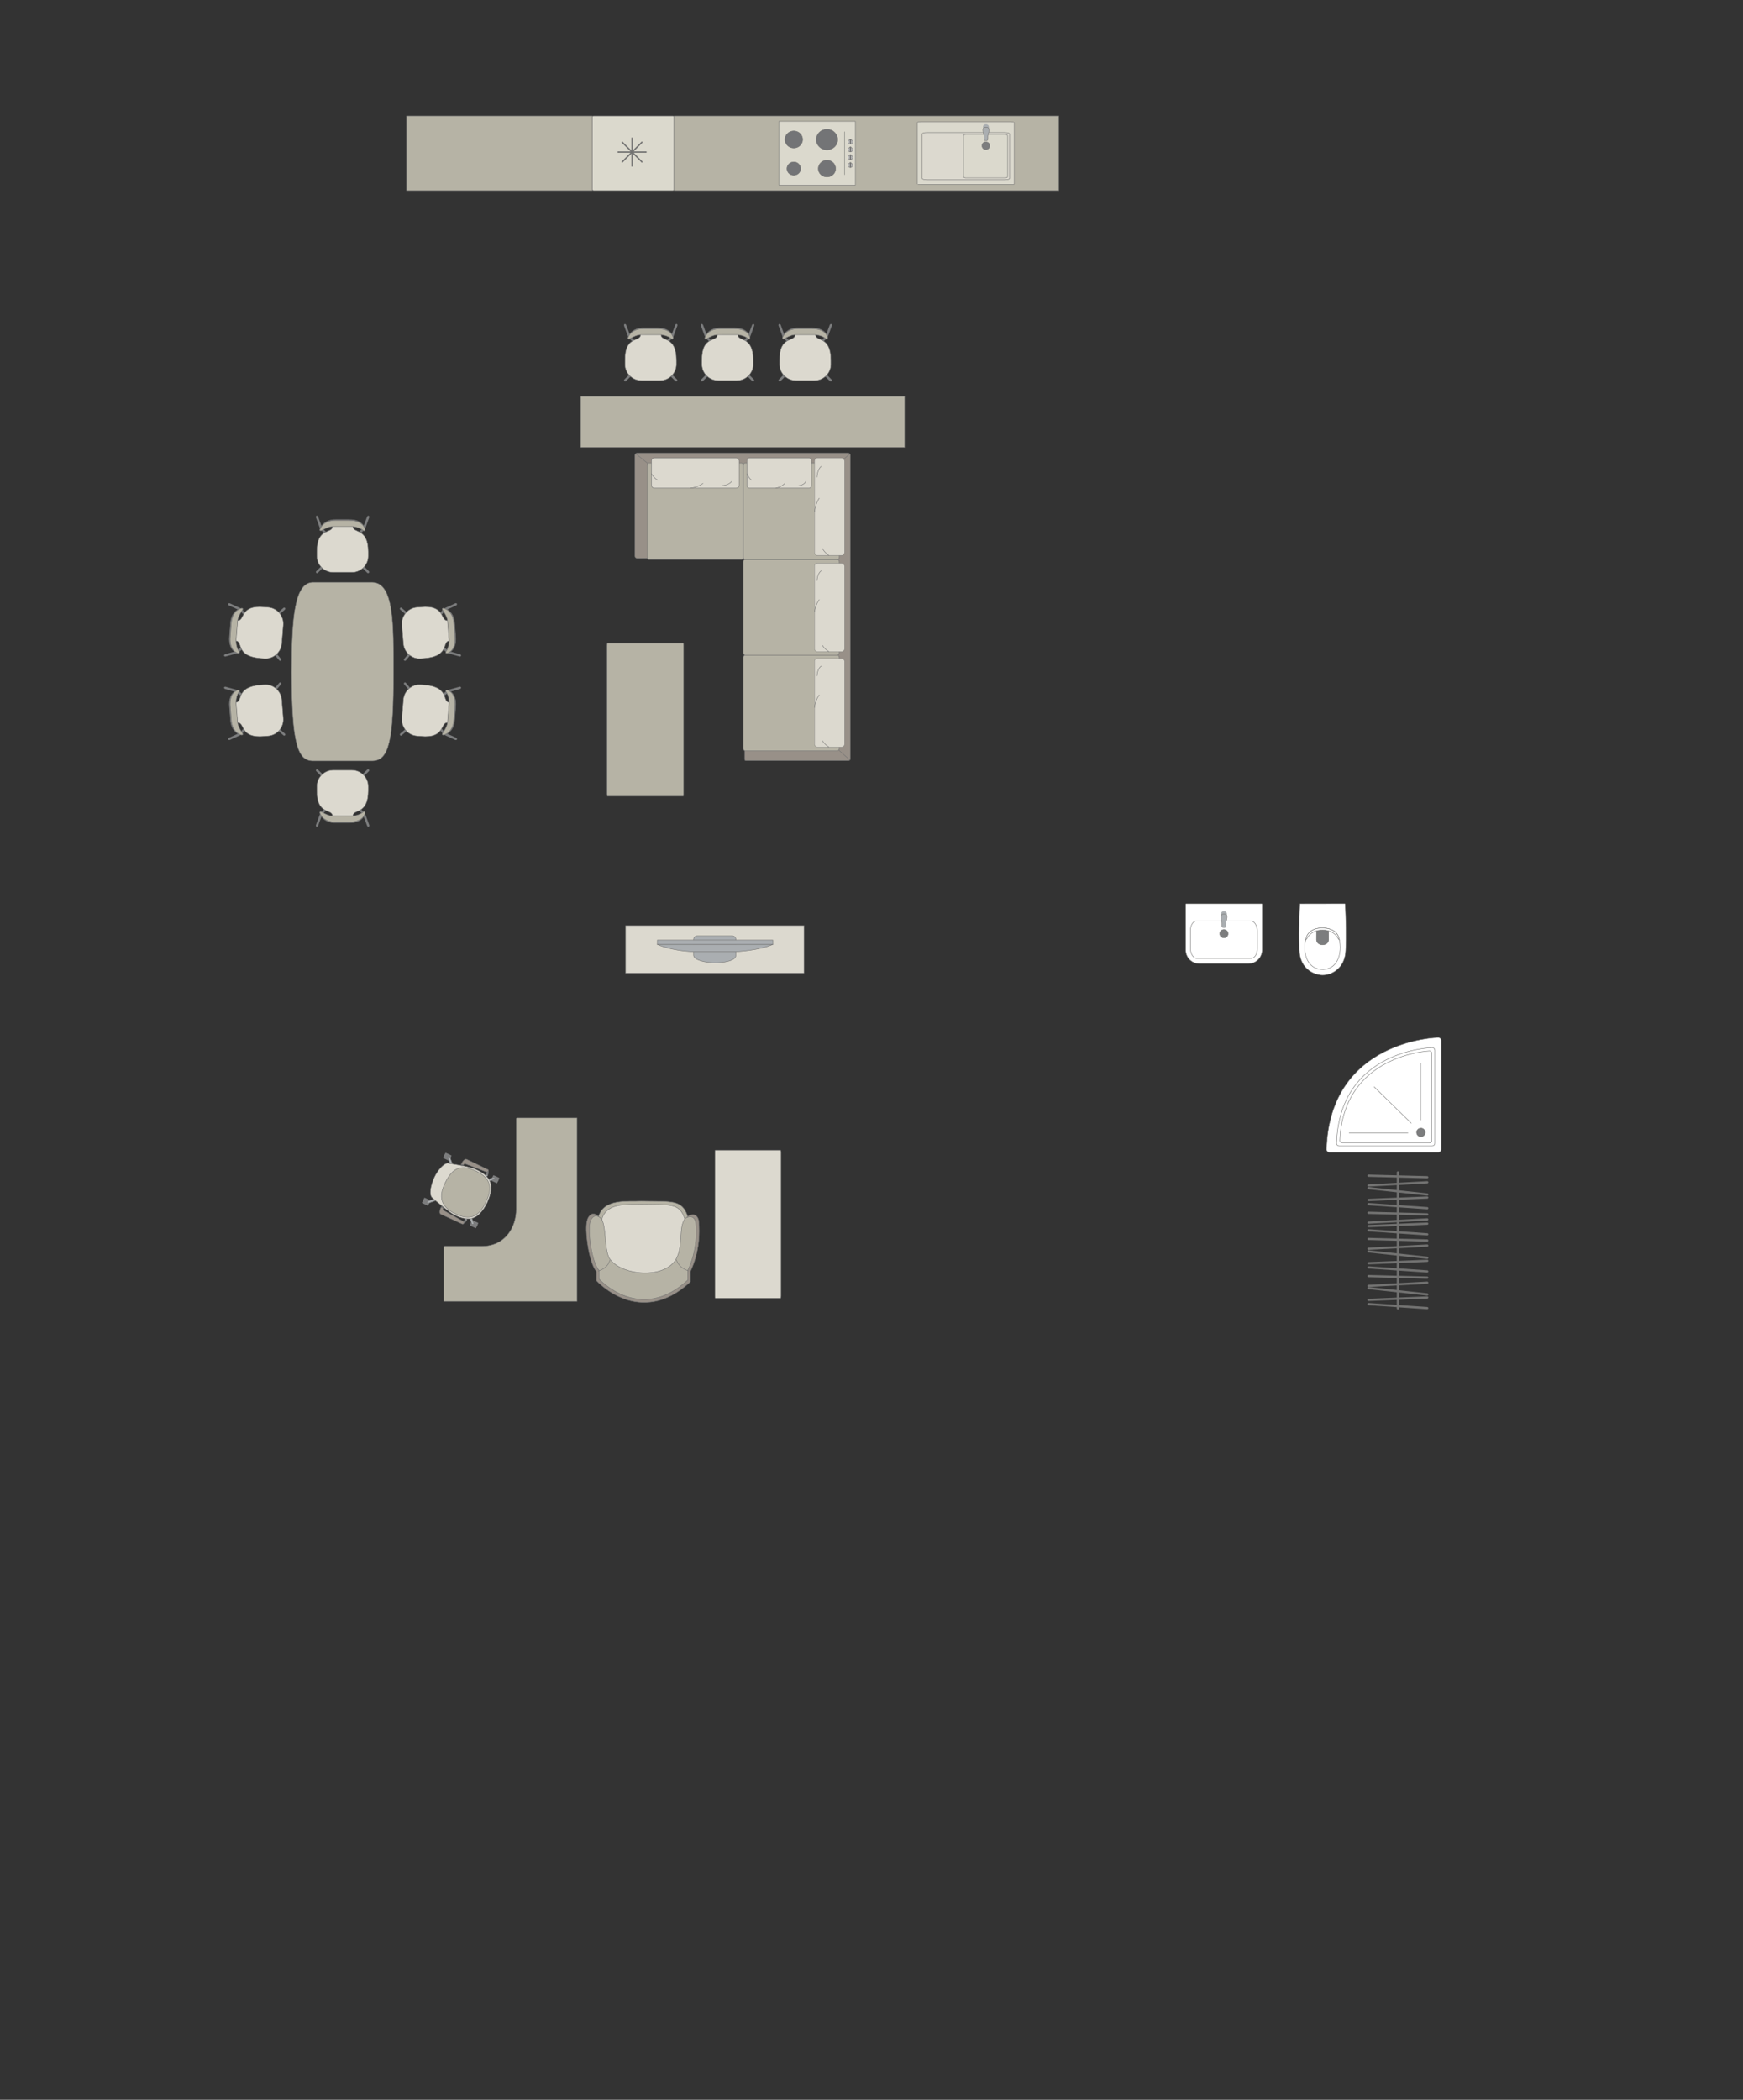 <?xml version="1.0" encoding="UTF-8"?>
<!DOCTYPE svg PUBLIC "-//W3C//DTD SVG 1.1//EN" "http://www.w3.org/Graphics/SVG/1.1/DTD/svg11.dtd">
<!-- Creator: CorelDRAW -->
<svg xmlns="http://www.w3.org/2000/svg" xml:space="preserve" width="136.702mm" height="164.627mm" version="1.1" style="shape-rendering:geometricPrecision; text-rendering:geometricPrecision; image-rendering:optimizeQuality; fill-rule:evenodd; clip-rule:evenodd"
viewBox="0 0 13530.15 16294.06"
 xmlns:xlink="http://www.w3.org/1999/xlink"
 xmlns:xodm="http://www.corel.com/coreldraw/odm/2003">
 <rect x="0" y="0" width="13530.15" height="16294.06" fill="#333333" stroke="none"/>
 <defs>
  <style type="text/css">
   <![CDATA[
    .str4 {stroke:#727271;stroke-width:10.47;stroke-miterlimit:22.926}
    .str1 {stroke:#727271;stroke-width:3.48;stroke-miterlimit:22.926}
    .str0 {stroke:#727271;stroke-width:3.48;stroke-linejoin:round;stroke-miterlimit:22.926}
    .str2 {stroke:#727271;stroke-width:3.48;stroke-linecap:round;stroke-miterlimit:22.926}
    .str3 {stroke:#727271;stroke-width:3.48;stroke-linecap:round;stroke-linejoin:round;stroke-miterlimit:22.926}
    .str5 {stroke:#727271;stroke-width:17.45;stroke-linecap:round;stroke-linejoin:round;stroke-miterlimit:22.926}
    .fil5 {fill:none}
    .fil2 {fill:#DCD9CF}
    .fil9 {fill:#C8C8C8}
    .fil3 {fill:#B6B3A5}
    .fil1 {fill:#AAAEB1}
    .fil4 {fill:#989088}
    .fil0 {fill:#7C7D7E}
    .fil8 {fill:#737476}
    .fil7 {fill:#DBD9CD}
    .fil6 {fill:white}
   ]]>
  </style>
 </defs>
 <g id="мебель">
  <g id="_1642867163856">
   <rect class="fil0 str0" transform="matrix(-0.026 0.055 0.055 0.026 3830.09 9119.03)" width="750.7" height="859.82" rx="37.14" ry="37.14"/>
   <rect class="fil0 str0" transform="matrix(-0.026 0.055 0.055 0.026 3666.29 9467.89)" width="750.7" height="859.82" rx="37.14" ry="37.14"/>
   <rect class="fil0 str0" transform="matrix(-0.026 0.055 0.055 0.026 3458.34 8944.48)" width="750.7" height="859.82" rx="37.14" ry="37.14"/>
   <rect class="fil0 str0" transform="matrix(-0.026 0.055 0.055 0.026 3294.54 9293.35)" width="750.7" height="859.82" rx="37.14" ry="37.14"/>
   <rect class="fil0 str0" transform="matrix(-0.022 0.046 0.047 0.022 3824.04 9131.9)" width="336.07" height="1003.85"/>
   <rect class="fil0 str0" transform="matrix(-0.022 0.046 0.047 0.022 3660.24 9480.76)" width="336.07" height="1003.85"/>
   <rect class="fil0 str0" transform="matrix(-0.022 0.046 0.047 0.022 3288.5 9306.22)" width="336.07" height="1003.85"/>
   <rect class="fil0 str0" transform="matrix(-0.022 0.046 0.047 0.022 3452.3 8957.35)" width="336.07" height="1003.85"/>
   <path class="fil1 str1" d="M3482.38 8974.16l0 0c-4.15,1.49 -6.05,6.74 -4.31,11.68l21.83 61.88c1.75,4.95 7.08,7.58 11.22,6.09l0 0c4.15,-1.5 6.54,-6.93 4.73,-11.84l-22.71 -61.57c-1.81,-4.92 -6.62,-7.74 -10.77,-6.24z"/>
   <path class="fil1 str1" d="M3314.14 9332.46l0 0c-1.49,-4.15 1.33,-8.96 6.25,-10.78l61.56 -22.72c4.92,-1.81 10.34,0.6 11.84,4.75l0 0c1.5,4.15 -1.14,9.46 -6.08,11.2l-61.88 21.85c-4.95,1.74 -10.18,-0.16 -11.69,-4.31z"/>
   <path class="fil1 str1" d="M3671.85 9500.41l0 0c4.15,-1.49 6.05,-6.74 4.31,-11.68l-21.84 -61.89c-1.74,-4.94 -7.07,-7.57 -11.21,-6.08l0 0c-4.15,1.49 -6.55,6.92 -4.73,11.84l22.71 61.56c1.81,4.92 6.62,7.74 10.77,6.25z"/>
   <path class="fil1 str1" d="M3840.22 9141.8l0 0c1.49,4.15 -1.33,8.96 -6.25,10.78l-61.56 22.72c-4.92,1.81 -10.34,-0.6 -11.84,-4.75l0 0c-1.5,-4.15 1.14,-9.46 6.08,-11.2l61.88 -21.84c4.95,-1.75 10.18,0.15 11.69,4.3z"/>
   <path class="fil2 str1" d="M3370.19 9138.12l0 0c-44.41,102.05 -29.03,146.33 -14.95,156.98 44.62,37.62 127.21,109.04 167.29,130.58 120.64,58.99 190.84,41.81 260.12,-93.9l0 0c41.48,-100.8 62.34,-192.89 -93.9,-260.12 -35.16,-15.83 -139.28,-34.8 -210.88,-45.22 -28.07,-3.89 -81.06,51.84 -107.69,111.68z"/>
   <path class="fil3 str1" d="M3454.53 9181.11l0 0c-34.22,72.89 -62.61,170.85 81.17,238.36l0 0c104.02,48.83 177.13,33.99 236.43,-92.31l0 0c51.76,-110.25 39.98,-184.91 -79.85,-241.16l0 0c-100.67,-47.27 -175.19,-38.12 -237.75,95.12z"/>
   <path class="fil4 str1" d="M3597.48 9040.16l-16.28 -7.65c0,0 20.35,-45.98 41.18,-36.2 20.84,9.78 165.15,79.59 165.15,79.59 8.83,4.38 0.99,23.5 -9.22,19.64l-167.38 -64.71c-2.72,-1.1 -9.89,0.19 -13.45,9.33z"/>
   <path class="fil0 str0" d="M3778.3 9095.54c0,0 -0.74,12.37 -9.08,25.2l10.02 10.1c0,0 15.92,-22.28 10.71,-41.81l-11.65 6.51z"/>
   <path class="fil1 str1" d="M3773.52 9112.87c0,0 7.36,6.83 13.05,4.32 -2.02,4.96 -4.58,9.49 -7.31,13.62l-10.04 -10.07 4.3 -7.87z"/>
   <polygon class="fil0 str0" points="3591.12,9045.84 3594.45,9038.74 3583.17,9033.44 3578.47,9043.46 "/>
   <path class="fil4 str1" d="M3440.28 9375.08l-16.29 -7.64c0,0 -22.39,45.03 -1.55,54.81 20.84,9.79 166.72,76.23 166.72,76.23 9.02,3.99 18.72,-14.24 9.22,-19.64l-156.71 -87.45c-2.57,-1.4 -6.16,-7.73 -1.4,-16.31z"/>
   <path class="fil0 str0" d="M3598.39 9478.84c0,0 8.87,-8.03 13.41,-22.65l14.17 1.41c0,0 -6.81,25.89 -25.15,34.36l-2.43 -13.12z"/>
   <path class="fil1 str1" d="M3608.66 9464.09c0,0 9.96,1.31 11.67,7.28 2.52,-4.72 4.21,-9.01 5.63,-13.74l-14.16 -1.45 -3.14 7.9z"/>
   <polygon class="fil0 str0" points="3440.58,9366.55 3437.24,9373.66 3425.97,9368.37 3430.67,9358.35 "/>
  </g>
  <path class="fil3 str0" d="M3445.39 10098.96l1034.4 0 0 -1423.93 -463.08 0c-5.23,-0.1 -9.89,2.4 -9.94,8.29l0 700.39c0,136.94 -83.73,284.97 -262.69,286.44l-290.77 0c-3.67,0.08 -7.81,2.09 -7.93,6.19l0 422.63z"/>
  <g id="_1642867153440">
   <path class="fil3 str1" d="M5338.14 9438.69c-42.36,-132.29 -122.93,-114.72 -362.04,-118.94 -97.53,5.4 -287.74,-22.55 -329.88,119.63 -42.14,142.18 62.07,412.18 62.07,412.18l294.51 91.19 212.28 -17.19 124.83 -174.16 55.32 -250.41 -57.09 -62.31z"/>
   <path class="fil2 str1" d="M5314.64 9456.11c-39.28,-123.09 -113.97,-106.75 -335.67,-110.66 -90.41,5.03 -266.77,-20.97 -305.83,111.31 -39.07,132.29 57.55,383.51 57.55,383.51l273.04 84.85 196.81 -15.99 115.73 -162.05 51.28 -232.98 -52.92 -57.98z"/>
   <path class="fil4 str1" d="M5358.9 9947.17l0 -80.62c0,0 89.97,-166.14 64.55,-397.81 -19.32,-73.81 -85.32,-30.06 -85.32,-30.06 -60.03,73.58 -10.42,237.45 -83.15,349.23 -108.85,151.2 -424.72,118.35 -525.65,-1.76 -63.97,-60.41 -31.58,-306.8 -87.45,-350.76 0,0 -44.28,-43.35 -76.57,13.84 -32.29,57.2 -0.13,232.19 -0.13,232.19 0,0 22.12,138.33 65.48,186.29l0 70.77c0,0 335.93,373.29 728.23,8.7z"/>
   <path class="fil3 str1" d="M5339.06 9932.89l0 -75.93c0,0 85.13,-156.46 61.08,-374.64 -18.28,-69.51 -80.73,-28.31 -80.73,-28.31 -56.79,69.29 -9.86,223.63 -78.68,328.89 -103,142.4 -401.91,111.46 -497.41,-1.66 -60.53,-56.89 -29.88,-288.94 -82.75,-330.32 0,0 -41.91,-40.84 -72.46,13.03 -30.54,53.87 -0.12,218.67 -0.12,218.67 0,0 20.93,130.27 61.96,175.44l0 66.65c0,0 317.89,351.55 689.12,8.2z"/>
   <path class="fil5 str1" d="M4644.6 9862.72c82.09,-25.66 88.73,-84.32 88.73,-84.32"/>
   <path class="fil5 str1" d="M5344.63 9861.5c-82.09,-25.66 -93.25,-85.71 -93.25,-85.71"/>
  </g>
  <rect class="fil2 str1" x="5550.21" y="8925.11" width="511.83" height="1148.51" rx="2.17" ry="19.49"/>
  <g id="_1642867155792">
   <path class="fil6 str2" d="M11164.85 8941.94l-845.36 0c-12.5,0 -22.7,-10.21 -22.7,-22.71 0,0 0,0 0,0 26.2,-854.1 868.07,-868.07 868.07,-868.07l0 0c12.5,0 22.71,10.22 22.71,22.7l0 845.36c0,12.5 -10.21,22.71 -22.71,22.71z"/>
   <path class="fil6 str1" d="M11118.4 8892.22l-723.64 0c-10.7,0 -19.44,-8.75 -19.44,-19.44 0,0 0,0 0,0 22.43,-731.13 743.08,-743.09 743.08,-743.09l0 0c10.7,0 19.44,8.75 19.44,19.44l0 723.65c0,10.69 -8.74,19.44 -19.44,19.44z"/>
   <path class="fil6 str1" d="M11096.57 8868.99l-677.61 0c-9.93,0 -18.03,-8.12 -18.03,-18.04 0,0 0,0 0,0 26.05,-669.42 695.64,-695.85 695.64,-695.85l0 0c9.95,0 18.05,8.15 18.05,18.06l0 677.78c0,9.9 -8.11,18.04 -18.05,18.04z"/>
   <circle class="fil0 str1" cx="11029.86" cy="8787.65" r="33.34"/>
   <line class="fil5 str2" x1="10954.69" y1="8715.64" x2="10666.49" y2= "8433.56" />
   <line class="fil5 str2" x1="10929.36" y1="8792.49" x2="10472.61" y2= "8792.49" />
   <line class="fil5 str2" x1="11028.92" y1="8692.05" x2="11028.92" y2= "8249.28" />
  </g>
  <g id="_1642867159104">
   <path class="fil6 str1" d="M10092.55 7013.2l345.28 -0.6c2.98,0 4.76,2.16 4.86,4.73 4.5,124.63 10.21,245.82 3.23,359.55 -4.73,132.59 -101.82,186.25 -167.31,189.47 -66.41,6.1 -187.33,-40.38 -191.81,-189.47 -8.26,-118.76 -1.14,-239.7 3.22,-359.55 0.15,-1.6 0.25,-4.1 2.54,-4.13z"/>
   <path class="fil6 str1" d="M10148.96 7255.37c39.58,-73.26 192.6,-73.26 234.78,0 37.22,73.51 33.2,260.66 -112.69,268.21 -157.4,0 -161.75,-196.38 -122.09,-268.21z"/>
   <path class="fil0 str1" d="M10266.34 7217.07l38.51 0c5.4,0.02 8.45,4.46 8.47,8.71 0.12,22.73 0.24,45.47 0.36,68.2 -7.38,52.15 -89.94,49.2 -94.72,-0.43 0.13,-22.59 0.27,-45.18 0.4,-67.77 -0.15,-4.12 2.02,-8.58 5.85,-8.7l41.13 -0.02z"/>
   <path class="fil6 str1" d="M10146.52 7282.34l-12.12 12.89c10.22,-50.7 42.01,-92.24 131.74,-94.79 82.11,4.54 119.15,34.6 130.99,93.65l-12.05 -13.35c-19.89,-42.27 -70,-64.41 -118.73,-63.66 -46.1,-0.82 -98.37,19.25 -119.83,65.26z"/>
  </g>
  <g id="_1642867159200">
   <path class="fil6 str1" d="M9691.62 7478.08l-382.19 0c-58.05,0 -105.53,-47.48 -105.53,-105.53l0 -356.27c0,-1.87 1.51,-3.38 3.38,-3.38l587.08 0c1.87,0 3.38,1.51 3.38,3.38l0 355.67c0,58.38 -47.76,106.13 -106.13,106.13z"/>
   <rect class="fil6 str1" x="9240.76" y="7147.01" width="518.85" height="289.66" rx="46.26" ry="74.2"/>
   <ellipse class="fil0 str1" cx="9500.83" cy="7245.49" rx="32.24" ry="32.09"/>
   <g>
    <circle class="fil1 str1" transform="matrix(1.80599E-15 0.08 0.08 -2.48551E-15 9500.87 7093.68)" r="285.88"/>
    <path class="fil1 str1" d="M9485.94 7162.7l0 25.58c0,5.13 5.5,9.31 12.23,9.31l5.31 0c6.73,0 12.23,-4.19 12.23,-9.31l0 -25.68c0,-16.45 27.65,-68.76 -12.23,-68.76l-5.31 0c-37.68,0 -12.23,52.31 -12.23,68.87z"/>
   </g>
  </g>
  <g id="_1642865475088">
   <rect class="fil2 str1" x="4855.41" y="7182.05" width="1385.66" height="369.18"/>
   <g>
    <path class="fil1 str1" d="M5547.77 7470.82l0 0c66.96,0 164.51,-14.3 164.51,-56.94l0 -123.41c0,-15.4 -12.61,-28.01 -28.01,-28.01l-272.07 0c-15.4,0 -28.01,12.6 -28.01,28.01l0 121.88c0,38.75 98.07,58.47 163.59,58.47z"/>
    <rect class="fil1 str1" x="5103.03" y="7295.07" width="895.62" height="33.85"/>
    <path class="fil1 str1" d="M5386.34 7385.25l326.86 0c0,0 178.81,-8.94 285.46,-56.33l-895.62 0c0,0 103.26,49.56 283.31,56.33z"/>
   </g>
  </g>
  <g id="_1642865477056">
   <path class="fil4 str1" d="M4945.52 3516.01l1638.41 0c9.45,0 17.17,7.82 17.17,17.17l0 2352.6c0,10.35 -6.78,17.17 -17.17,17.17l-794.47 0c-5.99,-0.3 -9.13,-5.91 -9.18,-10.7l0.13 -1562.05 -834.89 1.98c-9.38,0.01 -17.17,-7.72 -17.17,-17.17l0 -781.83c0,-9.45 7.72,-17.17 17.17,-17.17z"/>
   <rect class="fil3 str1" x="5023.78" y="3593.79" width="745.73" height="747.66" rx="10.28" ry="16.8"/>
   <line class="fil5 str1" x1="4934.83" y1="3519.95" x2="5030.74" y2= "3598.03" />
   <line class="fil5 str1" x1="6596.98" y1="3522.08" x2="6508.33" y2= "3598.06" />
   <g>
    <rect class="fil2 str2" x="5056.48" y="3554.37" width="681.16" height="233.29" rx="23.6" ry="21.56"/>
    <path class="fil5 str2" d="M5457.08 3750.6c0,0 -35.29,29.31 -95.92,37.06"/>
    <path class="fil5 str2" d="M5056.48 3675.56c0,0 21.02,36.27 48.73,49.84"/>
    <path class="fil5 str2" d="M5604.09 3767.87c0,0 52.81,-0.58 75.34,-32.73"/>
   </g>
   <path class="fil3 str1" d="M5786.25 4341.46l712.2 0c9.18,0 16.67,7.49 16.67,16.67l0 708.97c0,9.18 -7.49,16.67 -16.67,16.67l-712.4 0c-9.18,0 -16.67,-7.49 -16.67,-16.67l0 -708.77c0,-9.28 7.58,-16.87 16.87,-16.87z"/>
   <line class="fil5 str1" x1="6511.12" y1="5821.18" x2="6596.95" y2= "5897.72" />
   <path class="fil3 str1" d="M5786.04 5083.77l712.41 0c9.18,0 16.67,7.49 16.67,16.67l0 708.97c0,9.18 -7.49,16.67 -16.67,16.67l-712.4 0c-9.18,0 -16.67,-7.49 -16.67,-16.67l0 -708.98c0,-9.17 7.49,-16.66 16.66,-16.66z"/>
   <g>
    <rect class="fil2 str2" transform="matrix(-1.78927E-14 -0.696 -0.63 1.71718E-14 6555.87 5797.3)" width="988.46" height="370.54" rx="34.25" ry="34.25"/>
    <path class="fil5 str2" d="M6359.64 5392.83c0,0 -29.31,35.64 -37.06,96.85"/>
    <path class="fil5 str2" d="M6434.68 5797.3c0,0 -36.27,-21.23 -49.84,-49.19"/>
    <path class="fil5 str2" d="M6342.36 5244.41c0,0 0.58,-53.32 32.73,-76.06"/>
   </g>
   <rect class="fil3 str1" x="5769.52" y="3593.79" width="745.73" height="747.66" rx="10.28" ry="16.8"/>
   <g>
    <rect class="fil2 str2" transform="matrix(-1.78927E-14 -0.694 -0.63 1.71345E-14 6555.87 5056.73)" width="988.46" height="370.54" rx="34.25" ry="34.25"/>
    <path class="fil5 str2" d="M6359.64 4653.15c0,0 -29.31,35.56 -37.06,96.63"/>
    <path class="fil5 str2" d="M6434.68 5056.73c0,0 -36.27,-21.18 -49.84,-49.08"/>
    <path class="fil5 str2" d="M6342.36 4505.04c0,0 0.58,-53.2 32.73,-75.89"/>
   </g>
   <g>
    <rect class="fil2 str2" transform="matrix(-1.78927E-14 -0.765 -0.63 1.88733E-14 6555.87 4310.25)" width="988.46" height="370.54" rx="34.25" ry="34.25"/>
    <path class="fil5 str2" d="M6359.64 3865.71c0,0 -29.31,39.16 -37.06,106.44"/>
    <path class="fil5 str2" d="M6434.68 4310.25c0,0 -36.27,-23.34 -49.84,-54.07"/>
    <path class="fil5 str2" d="M6342.36 3702.57c0,0 0.58,-58.59 32.73,-83.59"/>
   </g>
   <g>
    <rect class="fil2 str2" x="5797.89" y="3554.37" width="501.21" height="233.29" rx="17.36" ry="21.56"/>
    <path class="fil5 str2" d="M6092.66 3750.6c0,0 -25.97,29.31 -70.58,37.06"/>
    <path class="fil5 str2" d="M5797.89 3675.56c0,0 15.47,36.27 35.85,49.84"/>
    <path class="fil5 str2" d="M6200.83 3767.87c0,0 38.86,-0.58 55.44,-32.73"/>
   </g>
  </g>
  <rect class="fil3 str0" x="4712.34" y="4990.35" width="593.85" height="1187.71" rx="2.52" ry="20.15"/>
  <g id="_1642865472160">
   <path class="fil3 str0" d="M2263.23 5213.92l0 0c0,-429.68 24.63,-695 166.21,-695l459.39 0c170.15,0 166.2,329.64 166.2,692.1l0 0c0,529.55 -32.27,693.56 -166.2,693.56l-459.39 0c-116.5,0 -166.21,-125.12 -166.21,-690.66z"/>
   <g>
    <g>
     <rect class="fil0 str3" transform="matrix(-0.091 0.109 0.107 0.093 2149.37 5638.99)" width="122.21" height="641.59" rx="61.11" ry="61.11"/>
     <rect class="fil0 str3" transform="matrix(-0.107 -0.093 0.091 -0.109 2128.23 5373.35)" width="122.21" height="641.59" rx="61.11" ry="61.11"/>
     <rect class="fil0 str3" transform="matrix(-0.091 0.109 0.107 0.093 1843.62 5354.23)" width="122.21" height="641.59" rx="61.11" ry="61.11"/>
     <rect class="fil0 str3" transform="matrix(-0.107 -0.093 0.091 -0.109 1871.42 5703.39)" width="122.21" height="641.59" rx="61.11" ry="61.11"/>
     <rect class="fil0 str3" transform="matrix(-0.037 0.138 0.171 0.048 1741.78 5326.63)" width="122.21" height="641.59" rx="61.11" ry="61.11"/>
     <rect class="fil0 str3" transform="matrix(-0.059 -0.13 0.161 -0.074 1775.16 5745.84)" width="122.21" height="641.59" rx="61.11" ry="61.11"/>
     <path class="fil2 str3" d="M1842.36 5608.57l-12.78 -158.26c59.46,-2.74 -4.4,-118.04 187.48,-134.74l34.37 -2.74c69.23,-5.51 130.45,47.36 136.03,117.48l11.38 143.02c5.59,70.12 -46.49,132 -115.72,137.52l-31.34 2.49c-196.19,18.46 -147.57,-111.36 -209.43,-104.78z"/>
     <path class="fil0 str3" d="M1882.74 5690.84c0,0 -38.09,-49.57 -40.73,-82.24 -2.64,-32.67 -12.8,-158.27 -12.8,-158.27 0,0 1.52,-53.04 27.23,-83.38 5.71,-9.84 -4.2,-14.89 -13.29,-11.48 0,0 -71.22,16.56 -62.46,126.65 8.77,110.09 8.48,106.57 8.48,106.57 0,0 1.16,87.49 77.51,113.14 25.13,7.86 16.06,-10.99 16.06,-10.99z"/>
     <path class="fil3 str3" d="M1882.86 5690.83c0,0 -35.53,-49.76 -38.16,-82.44 -2.64,-32.68 -12.79,-158.27 -12.79,-158.27 0,0 1.1,-53.01 24.69,-83.18 5.23,-9.81 -3.97,-14.91 -12.37,-11.56 0,0 -65.79,16.13 -57.03,126.22 8.77,110.09 8.48,106.56 8.48,106.56 0,0 1.59,87.46 72.39,113.54 23.29,8.01 14.79,-10.88 14.79,-10.88z"/>
    </g>
    <g>
     <rect class="fil0 str3" transform="matrix(-0.091 -0.109 0.107 -0.093 2149.37 4784.53)" width="122.21" height="641.59" rx="61.11" ry="61.11"/>
     <rect class="fil0 str3" transform="matrix(-0.107 0.093 0.091 0.109 2128.23 5050.16)" width="122.21" height="641.59" rx="61.11" ry="61.11"/>
     <rect class="fil0 str3" transform="matrix(-0.091 -0.109 0.107 -0.093 1843.62 5069.28)" width="122.21" height="641.59" rx="61.11" ry="61.11"/>
     <rect class="fil0 str3" transform="matrix(-0.107 0.093 0.091 0.109 1871.42 4720.12)" width="122.21" height="641.59" rx="61.11" ry="61.11"/>
     <rect class="fil0 str3" transform="matrix(-0.037 -0.138 0.171 -0.048 1741.78 5096.89)" width="122.21" height="641.59" rx="61.11" ry="61.11"/>
     <rect class="fil0 str3" transform="matrix(-0.059 0.13 0.161 0.074 1775.16 4677.68)" width="122.21" height="641.59" rx="61.11" ry="61.11"/>
     <path class="fil2 str3" d="M1842.36 4814.94l-12.78 158.26c59.46,2.74 -4.4,118.04 187.48,134.74l34.37 2.74c69.23,5.51 130.45,-47.36 136.03,-117.48l11.38 -143.02c5.59,-70.12 -46.49,-132 -115.72,-137.52l-31.34 -2.49c-196.19,-18.46 -147.57,111.36 -209.43,104.78z"/>
     <path class="fil0 str3" d="M1882.74 4732.68c0,0 -38.09,49.57 -40.73,82.24 -2.64,32.67 -12.8,158.27 -12.8,158.27 0,0 1.52,53.04 27.23,83.38 5.71,9.84 -4.2,14.89 -13.29,11.48 0,0 -71.22,-16.56 -62.46,-126.65 8.77,-110.09 8.48,-106.57 8.48,-106.57 0,0 1.16,-87.49 77.51,-113.14 25.13,-7.86 16.06,10.99 16.06,10.99z"/>
     <path class="fil3 str3" d="M1882.86 4732.69c0,0 -35.53,49.76 -38.16,82.44 -2.64,32.68 -12.79,158.27 -12.79,158.27 0,0 1.1,53.01 24.69,83.18 5.23,9.81 -3.97,14.91 -12.37,11.56 0,0 -65.79,-16.13 -57.03,-126.22 8.77,-110.09 8.48,-106.56 8.48,-106.56 0,0 1.59,-87.46 72.39,-113.54 23.29,-8.01 14.79,10.88 14.79,10.88z"/>
    </g>
   </g>
   <g>
    <g>
     <rect class="fil0 str3" transform="matrix(0.091 0.109 -0.107 0.093 3168.9 5638.99)" width="122.21" height="641.59" rx="61.11" ry="61.11"/>
     <rect class="fil0 str3" transform="matrix(0.107 -0.093 -0.091 -0.109 3190.05 5373.35)" width="122.21" height="641.59" rx="61.11" ry="61.11"/>
     <rect class="fil0 str3" transform="matrix(0.091 0.109 -0.107 0.093 3474.66 5354.23)" width="122.21" height="641.59" rx="61.11" ry="61.11"/>
     <rect class="fil0 str3" transform="matrix(0.107 -0.093 -0.091 -0.109 3446.86 5703.39)" width="122.21" height="641.59" rx="61.11" ry="61.11"/>
     <rect class="fil0 str3" transform="matrix(0.037 0.138 -0.171 0.048 3576.5 5326.63)" width="122.21" height="641.59" rx="61.11" ry="61.11"/>
     <rect class="fil0 str3" transform="matrix(0.059 -0.13 -0.161 -0.074 3543.12 5745.84)" width="122.21" height="641.59" rx="61.11" ry="61.11"/>
     <path class="fil2 str3" d="M3475.91 5608.57l12.78 -158.26c-59.46,-2.74 4.4,-118.04 -187.48,-134.74l-34.37 -2.74c-69.23,-5.51 -130.45,47.36 -136.03,117.48l-11.38 143.02c-5.59,70.12 46.49,132 115.72,137.52l31.34 2.49c196.19,18.46 147.57,-111.36 209.43,-104.78z"/>
     <path class="fil0 str3" d="M3435.53 5690.84c0,0 38.09,-49.57 40.73,-82.24 2.64,-32.67 12.8,-158.27 12.8,-158.27 0,0 -1.52,-53.04 -27.23,-83.38 -5.71,-9.84 4.2,-14.89 13.29,-11.48 0,0 71.22,16.56 62.46,126.65 -8.77,110.09 -8.48,106.57 -8.48,106.57 0,0 -1.16,87.49 -77.51,113.14 -25.13,7.86 -16.06,-10.99 -16.06,-10.99z"/>
     <path class="fil3 str3" d="M3435.41 5690.83c0,0 35.53,-49.76 38.16,-82.44 2.64,-32.68 12.79,-158.27 12.79,-158.27 0,0 -1.1,-53.01 -24.69,-83.18 -5.23,-9.81 3.97,-14.91 12.37,-11.56 0,0 65.79,16.13 57.03,126.22 -8.77,110.09 -8.48,106.56 -8.48,106.56 0,0 -1.59,87.46 -72.39,113.54 -23.29,8.01 -14.79,-10.88 -14.79,-10.88z"/>
    </g>
    <g>
     <rect class="fil0 str3" transform="matrix(0.091 -0.109 -0.107 -0.093 3168.9 4784.53)" width="122.21" height="641.59" rx="61.11" ry="61.11"/>
     <rect class="fil0 str3" transform="matrix(0.107 0.093 -0.091 0.109 3190.05 5050.16)" width="122.21" height="641.59" rx="61.11" ry="61.11"/>
     <rect class="fil0 str3" transform="matrix(0.091 -0.109 -0.107 -0.093 3474.66 5069.28)" width="122.21" height="641.59" rx="61.11" ry="61.11"/>
     <rect class="fil0 str3" transform="matrix(0.107 0.093 -0.091 0.109 3446.86 4720.12)" width="122.21" height="641.59" rx="61.11" ry="61.11"/>
     <rect class="fil0 str3" transform="matrix(0.037 -0.138 -0.171 -0.048 3576.5 5096.89)" width="122.21" height="641.59" rx="61.11" ry="61.11"/>
     <rect class="fil0 str3" transform="matrix(0.059 0.13 -0.161 0.074 3543.12 4677.68)" width="122.21" height="641.59" rx="61.11" ry="61.11"/>
     <path class="fil2 str3" d="M3475.91 4814.94l12.78 158.26c-59.46,2.74 4.4,118.04 -187.48,134.74l-34.37 2.74c-69.23,5.51 -130.45,-47.36 -136.03,-117.48l-11.38 -143.02c-5.59,-70.12 46.49,-132 115.72,-137.52l31.34 -2.49c196.19,-18.46 147.57,111.36 209.43,104.78z"/>
     <path class="fil0 str3" d="M3435.53 4732.68c0,0 38.09,49.57 40.73,82.24 2.64,32.67 12.8,158.27 12.8,158.27 0,0 -1.52,53.04 -27.23,83.38 -5.71,9.84 4.2,14.89 13.29,11.48 0,0 71.22,-16.56 62.46,-126.65 -8.77,-110.09 -8.48,-106.57 -8.48,-106.57 0,0 -1.16,-87.49 -77.51,-113.14 -25.13,-7.86 -16.06,10.99 -16.06,10.99z"/>
     <path class="fil3 str3" d="M3435.41 4732.69c0,0 35.53,49.76 38.16,82.44 2.64,32.68 12.79,158.27 12.79,158.27 0,0 -1.1,53.01 -24.69,83.18 -5.23,9.81 3.97,14.91 12.37,11.56 0,0 65.79,-16.13 57.03,-126.22 -8.77,-110.09 -8.48,-106.56 -8.48,-106.56 0,0 -1.59,-87.46 -72.39,-113.54 -23.29,-8.01 -14.79,10.88 -14.79,10.88z"/>
    </g>
   </g>
  </g>
  <g id="_1642868323568">
   <rect class="fil0 str3" transform="matrix(-0.101 -0.1 -0.101 0.1 2525.88 4387.15)" width="122.21" height="641.59" rx="61.11" ry="61.11"/>
   <rect class="fil0 str3" transform="matrix(0.101 -0.1 0.101 0.1 2792.35 4387.15)" width="122.21" height="641.59" rx="61.11" ry="61.11"/>
   <rect class="fil0 str3" transform="matrix(-0.101 -0.1 -0.101 0.1 2834 4104.96)" width="122.21" height="641.59" rx="61.11" ry="61.11"/>
   <rect class="fil0 str3" transform="matrix(0.101 -0.1 0.101 0.1 2483.73 4104.96)" width="122.21" height="641.59" rx="61.11" ry="61.11"/>
   <rect class="fil0 str3" transform="matrix(-0.134 -0.048 -0.061 0.166 2869.6 4005.63)" width="122.21" height="641.59" rx="61.11" ry="61.11"/>
   <rect class="fil0 str3" transform="matrix(0.134 -0.048 0.061 0.166 2449.06 4005.63)" width="122.21" height="641.59" rx="61.11" ry="61.11"/>
   <path class="fil2 str3" d="M2580.56 4083.51l158.79 -0.17c-2,59.49 118.01,4.97 119.42,197.58l0 34.48c0,69.46 -57.55,126.28 -127.9,126.28l-143.47 0c-70.35,0 -127.91,-56.82 -127.91,-126.28l0 -31.42c-2.83,-197.04 122.73,-138.28 121.07,-200.47z"/>
   <path class="fil0 str3" d="M2495.35 4117.25c0,0 52.43,-34.03 85.21,-34.08 32.78,-0.04 158.79,-0.19 158.79,-0.19 0,0 52.75,5.73 80.95,33.76 9.36,6.46 15.18,-3.01 12.51,-12.35 0,0 -10.86,-72.31 -121.29,-72.31 -110.45,0 -106.9,0 -106.9,0 0,0 -87.32,-5.79 -118.94,68.28 -9.83,24.43 9.68,16.89 9.68,16.89z"/>
   <path class="fil3 str3" d="M2495.35 4117.36c0,0 52.43,-31.46 85.21,-31.5 32.78,-0.04 158.79,-0.18 158.79,-0.18 0,0 52.75,5.3 80.95,31.22 9.36,5.98 15.18,-2.78 12.51,-11.42 0,0 -10.86,-66.87 -121.29,-66.87 -110.45,0 -106.9,0 -106.9,0 0,0 -87.32,-5.35 -118.94,63.15 -9.83,22.59 9.68,15.61 9.68,15.61z"/>
  </g>
  <g id="_1642868327552">
   <rect class="fil0 str3" transform="matrix(-0.101 0.1 -0.101 -0.1 2525.88 6030.24)" width="122.21" height="641.59" rx="61.11" ry="61.11"/>
   <rect class="fil0 str3" transform="matrix(0.101 0.1 0.101 -0.1 2792.35 6030.24)" width="122.21" height="641.59" rx="61.11" ry="61.11"/>
   <rect class="fil0 str3" transform="matrix(-0.101 0.1 -0.101 -0.1 2834 6312.43)" width="122.21" height="641.59" rx="61.11" ry="61.11"/>
   <rect class="fil0 str3" transform="matrix(0.101 0.1 0.101 -0.1 2483.73 6312.43)" width="122.21" height="641.59" rx="61.11" ry="61.11"/>
   <rect class="fil0 str3" transform="matrix(-0.134 0.048 -0.061 -0.166 2869.6 6411.76)" width="122.21" height="641.59" rx="61.11" ry="61.11"/>
   <rect class="fil0 str3" transform="matrix(0.134 0.048 0.061 -0.166 2449.06 6411.76)" width="122.21" height="641.59" rx="61.11" ry="61.11"/>
   <path class="fil2 str3" d="M2580.56 6333.87l158.79 0.17c-2,-59.49 118.01,-4.97 119.42,-197.58l0 -34.48c0,-69.46 -57.55,-126.28 -127.9,-126.28l-143.47 0c-70.35,0 -127.91,56.82 -127.91,126.28l0 31.42c-2.83,197.04 122.73,138.28 121.07,200.47z"/>
   <path class="fil0 str3" d="M2495.35 6300.14c0,0 52.43,34.03 85.21,34.08 32.78,0.04 158.79,0.19 158.79,0.19 0,0 52.75,-5.73 80.95,-33.76 9.36,-6.46 15.18,3.01 12.51,12.35 0,0 -10.86,72.31 -121.29,72.31 -110.45,0 -106.9,0 -106.9,0 0,0 -87.32,5.79 -118.94,-68.28 -9.83,-24.43 9.68,-16.89 9.68,-16.89z"/>
   <path class="fil3 str3" d="M2495.35 6300.02c0,0 52.43,31.46 85.21,31.5 32.78,0.04 158.79,0.18 158.79,0.18 0,0 52.75,-5.3 80.95,-31.22 9.36,-5.98 15.18,2.78 12.51,11.42 0,0 -10.86,66.87 -121.29,66.87 -110.45,0 -106.9,0 -106.9,0 0,0 -87.32,5.35 -118.94,-63.15 -9.83,-22.59 9.68,-15.61 9.68,-15.61z"/>
  </g>
  <rect class="fil3 str0" x="4507.7" y="3075.5" width="2514.97" height="395.71"/>
  <g id="_1642868336864">
   <rect class="fil0 str3" transform="matrix(-0.101 -0.1 -0.101 0.1 6117.14 2899.22)" width="122.21" height="641.59" rx="61.11" ry="61.11"/>
   <rect class="fil0 str3" transform="matrix(0.101 -0.1 0.101 0.1 6383.61 2899.22)" width="122.21" height="641.59" rx="61.11" ry="61.11"/>
   <rect class="fil0 str3" transform="matrix(-0.101 -0.1 -0.101 0.1 6425.26 2617.03)" width="122.21" height="641.59" rx="61.11" ry="61.11"/>
   <rect class="fil0 str3" transform="matrix(0.101 -0.1 0.101 0.1 6074.99 2617.03)" width="122.21" height="641.59" rx="61.11" ry="61.11"/>
   <rect class="fil0 str3" transform="matrix(-0.134 -0.048 -0.061 0.166 6460.86 2517.7)" width="122.21" height="641.59" rx="61.11" ry="61.11"/>
   <rect class="fil0 str3" transform="matrix(0.134 -0.048 0.061 0.166 6040.32 2517.7)" width="122.21" height="641.59" rx="61.11" ry="61.11"/>
   <path class="fil2 str3" d="M6171.82 2595.59l158.79 -0.17c-2,59.49 118.01,4.97 119.42,197.58l0 34.48c0,69.46 -57.55,126.28 -127.9,126.28l-143.47 0c-70.35,0 -127.91,-56.82 -127.91,-126.28l0 -31.42c-2.83,-197.04 122.73,-138.28 121.07,-200.47z"/>
   <path class="fil0 str3" d="M6086.61 2629.32c0,0 52.43,-34.03 85.21,-34.08 32.78,-0.04 158.79,-0.19 158.79,-0.19 0,0 52.75,5.73 80.95,33.76 9.36,6.46 15.18,-3.01 12.51,-12.35 0,0 -10.86,-72.31 -121.29,-72.31 -110.45,0 -106.9,0 -106.9,0 0,0 -87.32,-5.79 -118.94,68.28 -9.83,24.43 9.68,16.89 9.68,16.89z"/>
   <path class="fil3 str3" d="M6086.61 2629.43c0,0 52.43,-31.46 85.21,-31.5 32.78,-0.04 158.79,-0.18 158.79,-0.18 0,0 52.75,5.3 80.95,31.22 9.36,5.98 15.18,-2.78 12.51,-11.42 0,0 -10.86,-66.87 -121.29,-66.87 -110.45,0 -106.9,0 -106.9,0 0,0 -87.32,-5.35 -118.94,63.15 -9.83,22.59 9.68,15.61 9.68,15.61z"/>
  </g>
  <g id="_1642868349920">
   <rect class="fil0 str3" transform="matrix(-0.101 -0.1 -0.101 0.1 5514.33 2899.22)" width="122.21" height="641.59" rx="61.11" ry="61.11"/>
   <rect class="fil0 str3" transform="matrix(0.101 -0.1 0.101 0.1 5780.8 2899.22)" width="122.21" height="641.59" rx="61.11" ry="61.11"/>
   <rect class="fil0 str3" transform="matrix(-0.101 -0.1 -0.101 0.1 5822.45 2617.03)" width="122.21" height="641.59" rx="61.11" ry="61.11"/>
   <rect class="fil0 str3" transform="matrix(0.101 -0.1 0.101 0.1 5472.18 2617.03)" width="122.21" height="641.59" rx="61.11" ry="61.11"/>
   <rect class="fil0 str3" transform="matrix(-0.134 -0.048 -0.061 0.166 5858.05 2517.7)" width="122.21" height="641.59" rx="61.11" ry="61.11"/>
   <rect class="fil0 str3" transform="matrix(0.134 -0.048 0.061 0.166 5437.51 2517.7)" width="122.21" height="641.59" rx="61.11" ry="61.11"/>
   <path class="fil2 str3" d="M5569.01 2595.59l158.79 -0.17c-2,59.49 118.01,4.97 119.42,197.58l0 34.48c0,69.46 -57.55,126.28 -127.9,126.28l-143.47 0c-70.35,0 -127.91,-56.82 -127.91,-126.28l0 -31.42c-2.83,-197.04 122.73,-138.28 121.07,-200.47z"/>
   <path class="fil0 str3" d="M5483.8 2629.32c0,0 52.43,-34.03 85.21,-34.08 32.78,-0.04 158.79,-0.19 158.79,-0.19 0,0 52.75,5.73 80.95,33.76 9.36,6.46 15.18,-3.01 12.51,-12.35 0,0 -10.86,-72.31 -121.29,-72.31 -110.45,0 -106.9,0 -106.9,0 0,0 -87.32,-5.79 -118.94,68.28 -9.83,24.43 9.68,16.89 9.68,16.89z"/>
   <path class="fil3 str3" d="M5483.8 2629.43c0,0 52.43,-31.46 85.21,-31.5 32.78,-0.04 158.79,-0.18 158.79,-0.18 0,0 52.75,5.3 80.95,31.22 9.36,5.98 15.18,-2.78 12.51,-11.42 0,0 -10.86,-66.87 -121.29,-66.87 -110.45,0 -106.9,0 -106.9,0 0,0 -87.32,-5.35 -118.94,63.15 -9.83,22.59 9.68,15.61 9.68,15.61z"/>
  </g>
  <g id="_1642868359232">
   <rect class="fil0 str3" transform="matrix(-0.101 -0.1 -0.101 0.1 4917.7 2899.22)" width="122.21" height="641.59" rx="61.11" ry="61.11"/>
   <rect class="fil0 str3" transform="matrix(0.101 -0.1 0.101 0.1 5184.18 2899.22)" width="122.21" height="641.59" rx="61.11" ry="61.11"/>
   <rect class="fil0 str3" transform="matrix(-0.101 -0.1 -0.101 0.1 5225.82 2617.03)" width="122.21" height="641.59" rx="61.11" ry="61.11"/>
   <rect class="fil0 str3" transform="matrix(0.101 -0.1 0.101 0.1 4875.56 2617.03)" width="122.21" height="641.59" rx="61.11" ry="61.11"/>
   <rect class="fil0 str3" transform="matrix(-0.134 -0.048 -0.061 0.166 5261.42 2517.7)" width="122.21" height="641.59" rx="61.11" ry="61.11"/>
   <rect class="fil0 str3" transform="matrix(0.134 -0.048 0.061 0.166 4840.89 2517.7)" width="122.21" height="641.59" rx="61.11" ry="61.11"/>
   <path class="fil2 str3" d="M4972.38 2595.59l158.79 -0.17c-2,59.49 118.01,4.97 119.42,197.58l0 34.48c0,69.46 -57.55,126.28 -127.9,126.28l-143.47 0c-70.35,0 -127.91,-56.82 -127.91,-126.28l0 -31.42c-2.83,-197.04 122.73,-138.28 121.07,-200.47z"/>
   <path class="fil0 str3" d="M4887.18 2629.32c0,0 52.43,-34.03 85.21,-34.08 32.78,-0.04 158.79,-0.19 158.79,-0.19 0,0 52.75,5.73 80.95,33.76 9.36,6.46 15.18,-3.01 12.51,-12.35 0,0 -10.86,-72.31 -121.29,-72.31 -110.45,0 -106.9,0 -106.9,0 0,0 -87.32,-5.79 -118.94,68.28 -9.83,24.43 9.68,16.89 9.68,16.89z"/>
   <path class="fil3 str3" d="M4887.18 2629.43c0,0 52.43,-31.46 85.21,-31.5 32.78,-0.04 158.79,-0.18 158.79,-0.18 0,0 52.75,5.3 80.95,31.22 9.36,5.98 15.18,-2.78 12.51,-11.42 0,0 -10.86,-66.87 -121.29,-66.87 -110.45,0 -106.9,0 -106.9,0 0,0 -87.32,-5.35 -118.94,63.15 -9.83,22.59 9.68,15.61 9.68,15.61z"/>
  </g>
  <polygon class="fil3 str0" points="8219.68,1478.47 5231.86,1478.47 5231.86,899.06 8219.68,899.06 "/>
  <g id="_1642863261024">
   <rect class="fil7 str0" x="6046.23" y="941.32" width="593.85" height="494.88"/>
   <ellipse class="fil8 str0" cx="6161.91" cy="1082.47" rx="68.7" ry="66.41"/>
   <ellipse class="fil8 str0" cx="6161.91" cy="1308.51" rx="53.35" ry="51.58"/>
   <ellipse class="fil8 str0" cx="6419.35" cy="1308.51" rx="67.52" ry="65.27"/>
   <ellipse class="fil8 str0" cx="6419.35" cy="1083.04" rx="83.1" ry="80.33"/>
   <ellipse class="fil9 str0" cx="6601.01" cy="1282.15" rx="17.94" ry="17.34"/>
   <path class="fil8 str1" d="M6597.79 1260.77l6.45 0c0.09,0 0.16,0.07 0.16,0.16l0 35.52c0,1.67 -1.37,3.04 -3.04,3.04l-0.8 0c-1.61,0 -2.93,-1.32 -2.93,-2.93l0 -35.63c0,-0.09 0.07,-0.16 0.16,-0.16z"/>
   <ellipse class="fil9 str0" cx="6601.01" cy="1221.98" rx="17.94" ry="17.34"/>
   <path class="fil8 str1" d="M6597.79 1200.6l6.45 0c0.09,0 0.16,0.07 0.16,0.16l0 35.52c0,1.67 -1.37,3.04 -3.04,3.04l-0.8 0c-1.61,0 -2.93,-1.32 -2.93,-2.93l0 -35.63c0,-0.09 0.07,-0.16 0.16,-0.16z"/>
   <ellipse class="fil9 str0" cx="6601.01" cy="1161.31" rx="17.94" ry="17.34"/>
   <path class="fil8 str1" d="M6597.79 1139.93l6.45 0c0.09,0 0.16,0.07 0.16,0.16l0 35.52c0,1.67 -1.37,3.04 -3.04,3.04l-0.8 0c-1.61,0 -2.93,-1.32 -2.93,-2.93l0 -35.63c0,-0.09 0.07,-0.16 0.16,-0.16z"/>
   <ellipse class="fil9 str0" cx="6601.01" cy="1101.07" rx="17.94" ry="17.34"/>
   <path class="fil8 str1" d="M6597.79 1079.68l6.45 0c0.09,0 0.16,0.07 0.16,0.16l0 35.52c0,1.67 -1.37,3.04 -3.04,3.04l-0.8 0c-1.61,0 -2.93,-1.32 -2.93,-2.93l0 -35.63c0,-0.09 0.07,-0.16 0.16,-0.16z"/>
   <line class="fil5 str3" x1="6555.36" y1="1022.23" x2="6555.36" y2= "1355.3" />
  </g>
  <g id="_1642863267936">
   <rect class="fil7 str1" x="4598.42" y="899.06" width="633.44" height="579.4" rx="7.93" ry="8.2"/>
   <line class="fil5 str4" x1="4906.63" y1="1067.87" x2="4906.63" y2= "1292.65" />
   <line class="fil5 str4" x1="5019.02" y1="1180.26" x2="4794.24" y2= "1180.26" />
   <line class="fil5 str4" x1="4827.15" y1="1100.78" x2="4986.09" y2= "1259.72" />
   <line class="fil5 str4" x1="4986.1" y1="1100.78" x2="4827.16" y2= "1259.72" />
  </g>
  <g id="_1642863267024">
   <rect class="fil7 str0" x="7121.34" y="946.27" width="752.21" height="484.98" rx="28.12" ry="2.18"/>
   <rect class="fil2 str0" x="7158.69" y="1028.39" width="678.14" height="366.75" rx="33.43" ry="9.96"/>
   <rect class="fil7 str0" x="7479.39" y="1043.31" width="341.84" height="336.9" rx="16.85" ry="9.15"/>
   <ellipse class="fil0 str1" cx="7653.52" cy="986.99" rx="16.43" ry="16.19"/>
   <ellipse class="fil0 str1" cx="7652.95" cy="1130.96" rx="30.12" ry="29.68"/>
   <g>
    <circle class="fil1 str1" transform="matrix(1.80599E-15 0.08 0.08 -2.48551E-15 7653.52 986.993)" r="285.88"/>
    <path class="fil1 str1" d="M7638.59 1056.02l0 25.58c0,5.13 5.5,9.31 12.23,9.31l5.31 0c6.73,0 12.23,-4.19 12.23,-9.31l0 -25.68c0,-16.45 27.65,-68.76 -12.23,-68.76l-5.31 0c-37.68,0 -12.23,52.31 -12.23,68.87z"/>
   </g>
  </g>
  <polygon class="fil3 str0" points="4598.42,1478.47 3155.1,1478.47 3155.1,899.06 4598.42,899.06 "/>
  <g id="_1642863271104">
   <line class="fil5 str5" x1="10851.33" y1="9097.83" x2="10851.33" y2= "10153.1" />
   <line class="fil5 str5" x1="10623.78" y1="9123.19" x2="11078.87" y2= "9135.24" />
   <line class="fil5 str5" x1="11078.87" y1="9174.44" x2="10623.78" y2= "9199.29" />
   <line class="fil5 str5" x1="10623.78" y1="9219.76" x2="11078.87" y2= "9269.23" />
   <line class="fil5 str5" x1="10623.78" y1="9311.54" x2="11078.87" y2= "9292.69" />
   <line class="fil5 str5" x1="11078.87" y1="9375.42" x2="10623.78" y2= "9344.07" />
   <line class="fil5 str5" x1="10623.78" y1="9411.34" x2="11078.87" y2= "9423.4" />
   <line class="fil5 str5" x1="11078.87" y1="9462.54" x2="10623.78" y2= "9487.38" />
   <line class="fil5 str5" x1="10623.78" y1="9514.31" x2="11078.87" y2= "9495.46" />
   <line class="fil5 str5" x1="11078.87" y1="9578.19" x2="10623.78" y2= "9546.83" />
   <line class="fil5 str5" x1="10623.78" y1="9614.1" x2="11078.87" y2= "9626.16" />
   <line class="fil5 str5" x1="11078.87" y1="9665.36" x2="10623.78" y2= "9690.14" />
   <line class="fil5 str5" x1="10623.78" y1="9710.67" x2="11078.87" y2= "9760.08" />
   <line class="fil5 str5" x1="11078.87" y1="9783.61" x2="10623.78" y2= "9802.45" />
   <line class="fil5 str5" x1="10623.78" y1="9834.98" x2="11078.87" y2= "9866.28" />
   <line class="fil5 str5" x1="11078.87" y1="9914.3" x2="10623.78" y2= "9902.25" />
   <line class="fil5 str5" x1="10623.78" y1="9978.3" x2="11078.87" y2= "9953.45" />
   <line class="fil5 str5" x1="11078.87" y1="10044.77" x2="10623.78" y2= "9995.31" />
   <line class="fil5 str5" x1="10623.78" y1="10087.09" x2="11078.87" y2= "10068.24" />
   <line class="fil5 str5" x1="11078.87" y1="10150.96" x2="10623.78" y2= "10119.61" />
  </g>
 </g>
 <g id="контур">
  <polygon class="fil5" points="-0,0 -0,16294.06 13530.15,16294.06 13530.15,0 "/>
 </g>
</svg>
